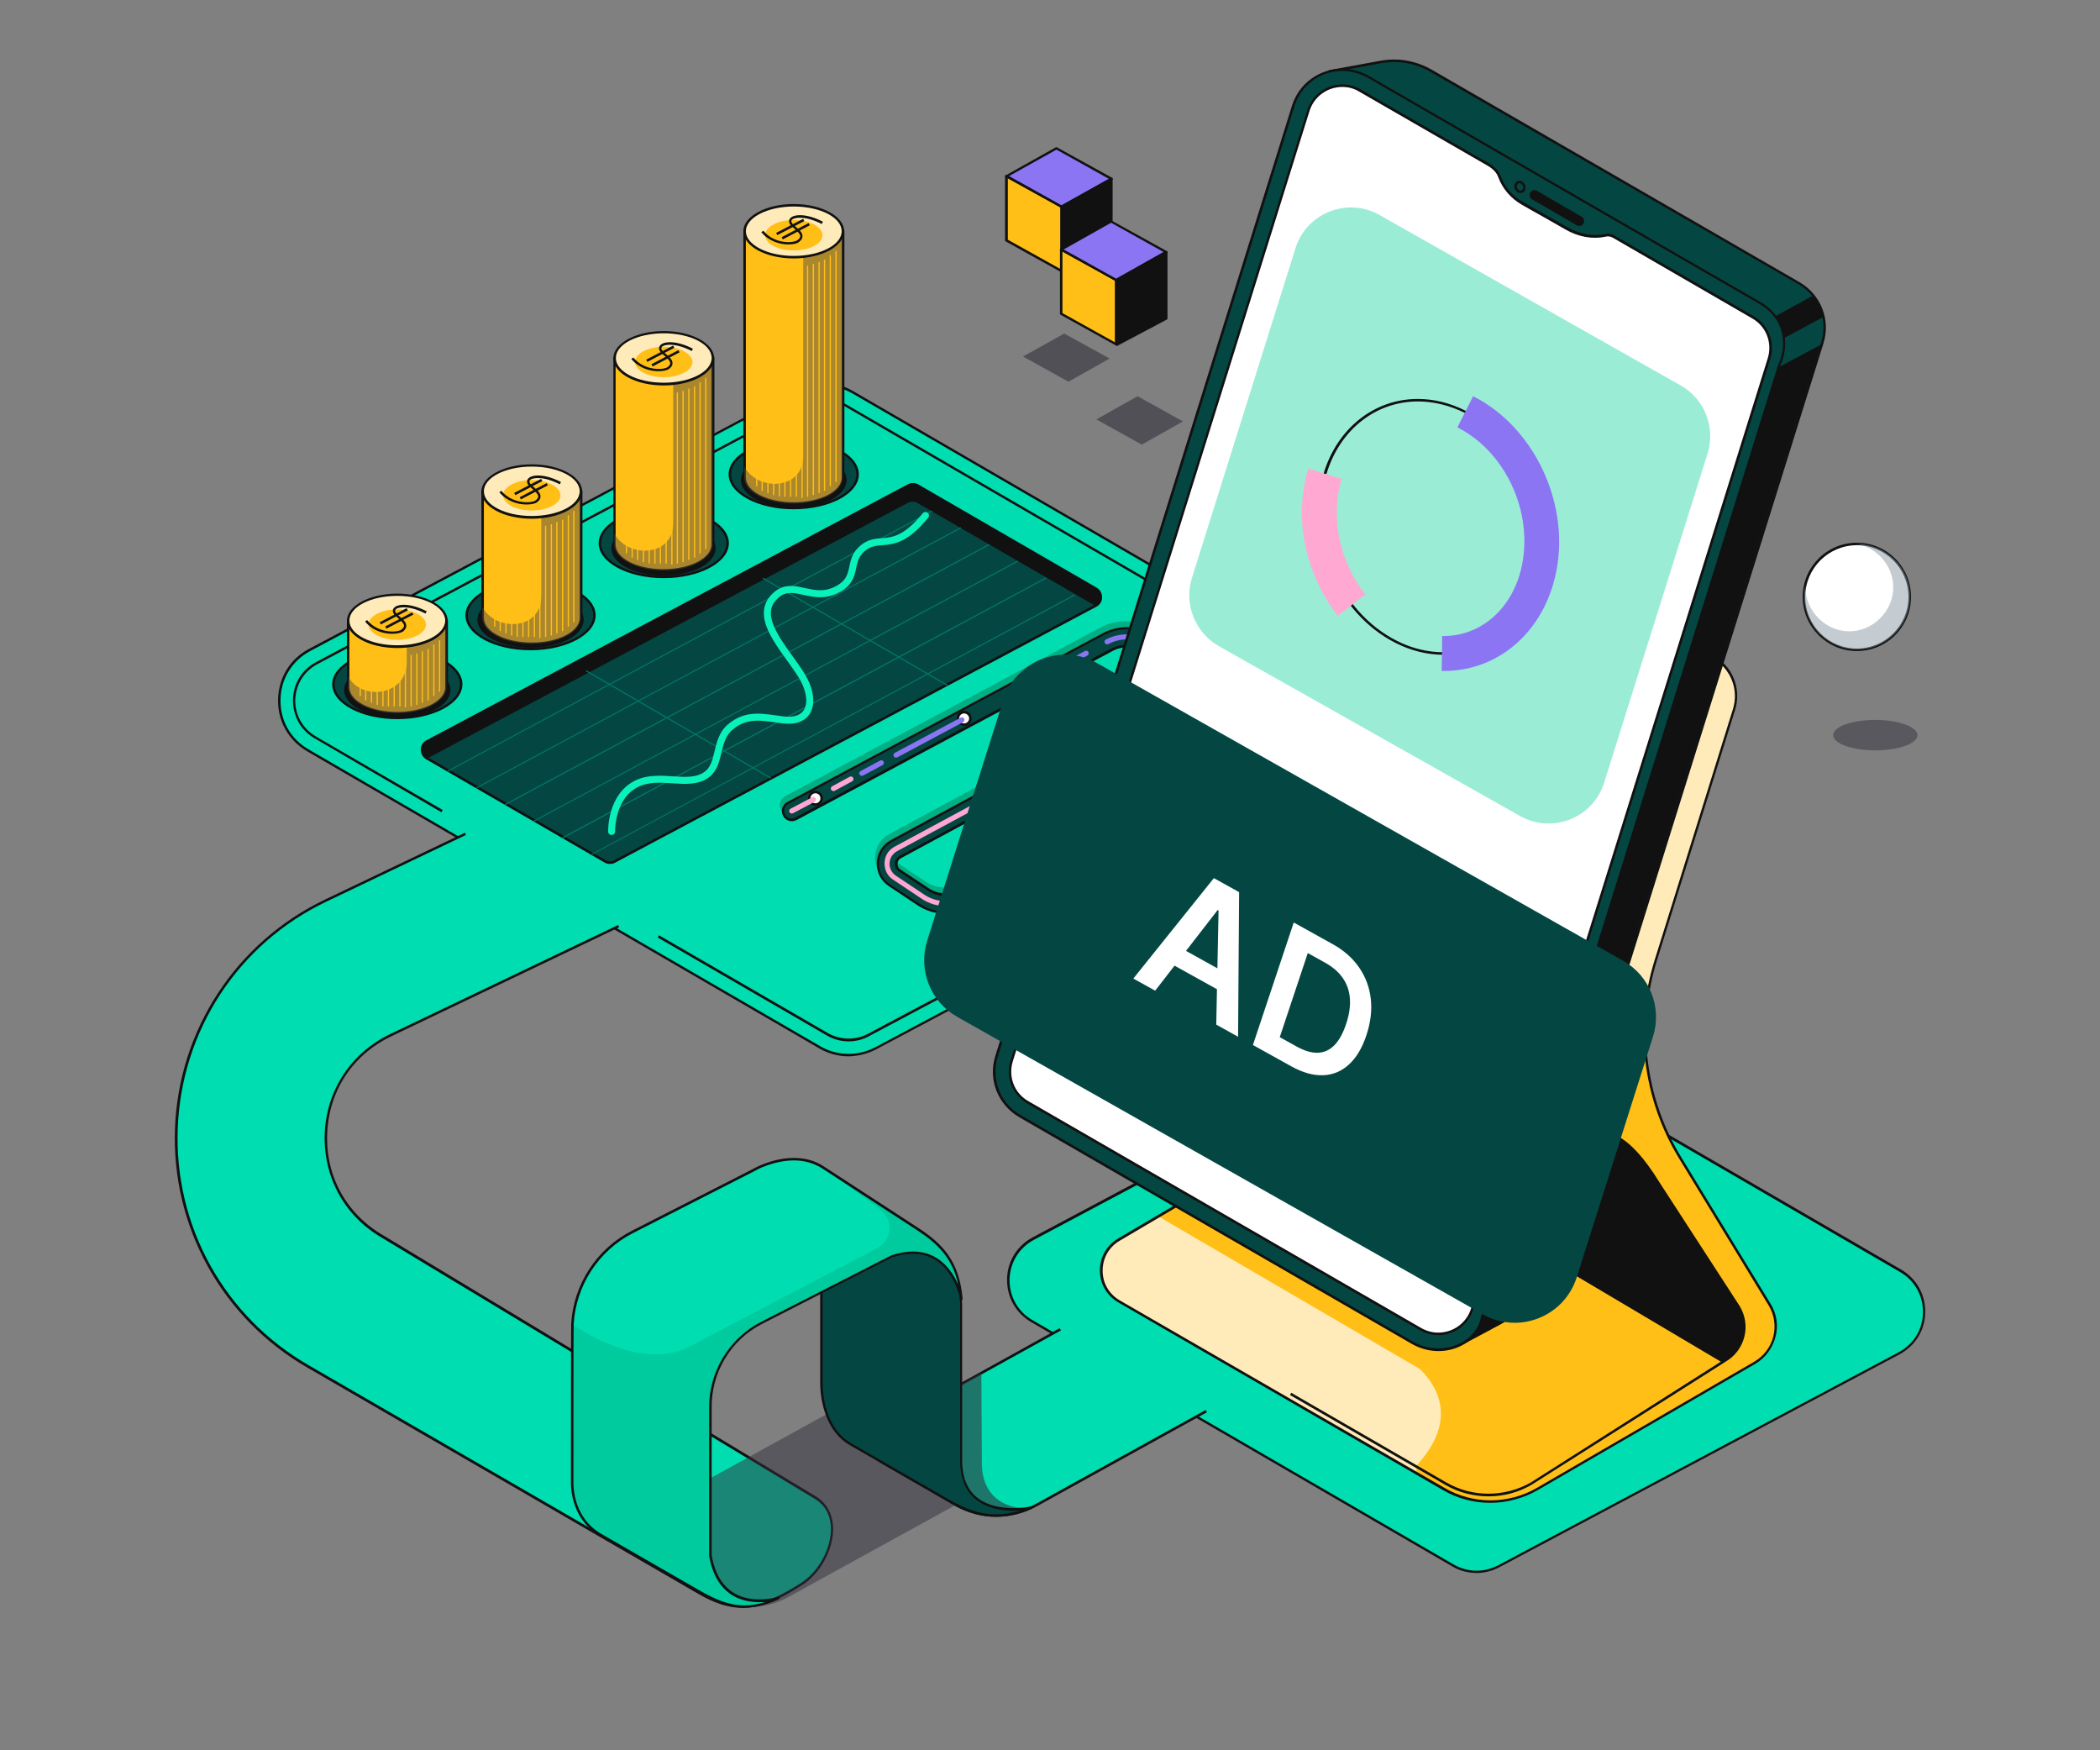 <svg width="600" height="500" viewBox="0 0 600 500" fill="none" xmlns="http://www.w3.org/2000/svg">
<rect x="0" y="0" width="600" height="500" fill="#808080" stroke="none"/>
<g clip-path="url(#clip0_8110_5040)">
<path d="M294.79 377.409L415.118 447.21C419.181 449.562 424.1 449.634 428.234 447.423L542.574 386.607C551.912 381.616 552.197 368.354 543.002 363.007L422.674 293.206C418.611 290.854 413.692 290.782 409.558 292.993L295.218 353.81C285.879 358.8 285.665 372.062 294.79 377.409Z" fill="#00DDB0"/>
<path d="M421.889 449.348C419.465 449.348 417.042 448.707 414.974 447.495L294.647 377.694C290.227 375.127 287.661 370.564 287.732 365.431C287.803 360.297 290.583 355.877 295.074 353.453L409.414 292.636C411.41 291.566 413.691 290.996 415.901 290.996C418.325 290.996 420.748 291.638 422.816 292.85L543.144 362.65C547.563 365.217 550.129 369.78 550.058 374.914C549.987 380.047 547.207 384.467 542.716 386.892L428.376 447.708C426.38 448.778 424.099 449.348 421.889 449.348ZM415.901 291.78C413.763 291.78 411.624 292.351 409.771 293.349L295.431 354.166C291.154 356.447 288.587 360.654 288.445 365.502C288.373 370.35 290.797 374.7 295.003 377.124L415.331 446.924C417.327 448.065 419.608 448.707 421.889 448.707C424.027 448.707 426.166 448.136 428.091 447.138L542.431 386.321C546.708 384.04 549.345 379.833 549.417 374.985C549.488 370.137 547.064 365.787 542.858 363.363L422.53 293.563C420.535 292.351 418.253 291.78 415.901 291.78Z" fill="#111111"/>
<path d="M296.074 430.026L360.301 394.448L319.312 370.777L251.378 408.423C247.885 410.348 247.814 415.41 251.307 417.335L272.906 429.812C280.035 433.947 288.874 434.018 296.074 430.026Z" fill="#00DDB0"/>
<path d="M284.667 433.307C280.533 433.307 276.398 432.238 272.692 430.099L251.093 417.622C249.382 416.624 248.312 414.841 248.312 412.774C248.312 410.777 249.382 408.995 251.164 407.997L302.774 379.406L303.13 380.048L251.52 408.638C250.023 409.494 249.097 411.062 249.025 412.774C248.954 414.485 249.881 416.125 251.449 416.98L273.048 429.457C280.034 433.521 288.802 433.593 295.859 429.671L344.475 402.792L344.831 403.434L296.216 430.313C292.651 432.309 288.659 433.307 284.667 433.307Z" fill="#111111"/>
<g opacity="0.6">
<path d="M279.964 431.025L252.091 414.983C250.096 413.842 248.527 412.274 247.387 410.563L280.391 392.168L280.534 417.978C280.534 428.886 289.231 431.453 294.577 430.74C294.577 430.74 287.235 434.091 279.964 431.025Z" fill="#32303C"/>
</g>
<path d="M87.927 214.352L234.202 299.196C239.121 302.048 245.109 302.119 250.099 299.481L389.174 225.545C400.508 219.485 400.865 203.3 389.673 196.884L243.398 112.039C238.479 109.188 232.491 109.116 227.501 111.754L88.497 185.619C77.092 191.679 76.806 207.864 87.927 214.352Z" fill="#00DDB0"/>
<path d="M242.469 301.764C239.547 301.764 236.624 300.979 234.058 299.482L87.782 214.638C82.436 211.501 79.3 206.011 79.442 199.808C79.585 193.605 82.864 188.186 88.353 185.334L227.428 111.399C229.852 110.115 232.561 109.402 235.27 109.402C238.192 109.402 241.115 110.187 243.681 111.684L389.957 196.528C395.303 199.665 398.439 205.155 398.297 211.358C398.154 217.561 394.875 222.98 389.386 225.831L250.311 299.767C247.887 301.051 245.178 301.692 242.469 301.764ZM235.27 110.115C232.632 110.115 230.066 110.757 227.713 111.969L88.638 185.976C83.434 188.757 80.226 193.961 80.155 199.879C80.012 205.797 83.006 211.073 88.139 214.067L234.414 298.912C236.838 300.338 239.618 301.051 242.469 301.051C245.107 301.051 247.673 300.409 250.025 299.197L389.101 225.19C394.305 222.409 397.513 217.204 397.584 211.287C397.655 205.369 394.733 200.093 389.6 197.099L243.325 112.254C240.83 110.9 238.05 110.187 235.27 110.115Z" fill="#111111"/>
<path d="M242.467 297.485C240.257 297.485 238.118 296.915 236.194 295.774L187.934 267.825L188.291 267.184L236.55 295.132C240.043 297.129 244.463 297.2 247.955 295.346L387.031 221.411C390.88 219.343 393.162 215.564 393.304 211.215C393.375 206.866 391.166 203.016 387.459 200.805L241.183 115.961C237.762 113.965 233.271 113.894 229.778 115.747L90.631 189.754C86.782 191.822 84.501 195.601 84.358 199.95C84.287 204.299 86.497 208.149 90.203 210.359L126.487 231.392L126.131 232.034L89.918 210.93C85.926 208.648 83.645 204.513 83.716 199.879C83.788 195.316 86.283 191.252 90.346 189.113L229.422 115.177C231.204 114.25 233.271 113.68 235.267 113.68C237.477 113.68 239.615 114.25 241.54 115.391L387.815 200.235C391.807 202.517 394.088 206.652 394.017 211.286C393.946 215.921 391.451 219.913 387.388 222.052L248.312 295.988C246.53 296.986 244.534 297.485 242.467 297.485Z" fill="#111111"/>
<path d="M228.922 452.558C217.945 459.473 210.959 461.47 199.696 454.982L88.136 390.457C63.828 376.483 49.357 350.388 50.426 322.297C51.496 294.277 67.891 269.322 93.197 257.202L137.892 235.812L180.805 262.906L111.66 295.774C100.539 301.121 93.625 311.602 93.197 323.865C92.698 336.128 98.829 347.18 109.521 353.311L233.128 427.889C241.54 433.093 237.334 447.282 228.922 452.558Z" fill="#00DDB0"/>
<path d="M212.244 459.33C208.394 459.33 204.331 458.118 199.555 455.337L87.924 390.741C63.473 376.696 48.931 350.458 50.001 322.295C51.07 294.133 67.536 269.036 92.985 256.915L132.833 237.879L133.118 238.521L93.27 257.557C68.107 269.535 51.854 294.347 50.785 322.295C49.715 350.244 64.115 376.196 88.351 390.1L199.983 454.695C211.103 461.112 218.16 458.973 228.781 452.271C233.771 449.134 237.407 442.575 237.407 436.8C237.407 434.161 236.623 430.525 232.916 428.244L109.238 353.666C98.474 347.463 92.343 336.341 92.771 323.864C93.27 311.458 100.256 300.835 111.448 295.416L176.601 264.259L176.887 264.901L111.733 296.058C100.755 301.334 93.912 311.672 93.484 323.864C92.985 336.056 99.044 346.893 109.594 352.953L233.201 427.531C236.266 429.456 237.977 432.664 238.048 436.728C238.048 442.789 234.342 449.562 229.138 452.841C222.794 456.905 217.661 459.33 212.244 459.33Z" fill="#111111"/>
<path d="M269.697 259.269C266.846 259.269 263.994 258.413 261.499 256.773L253.373 251.355C251.163 249.858 249.88 247.362 250.023 244.653C250.165 241.943 251.662 239.591 254.015 238.307L336.205 193.889C337.061 193.39 337.203 192.605 337.203 192.249C337.203 191.892 337.132 191.108 336.277 190.538L326.154 184.406C323.445 182.766 320.024 182.695 317.244 184.192L226.998 232.461C225.643 233.174 223.861 232.675 223.148 231.32C222.436 229.894 222.935 228.183 224.289 227.47L314.535 179.201C319.097 176.777 324.657 176.92 329.148 179.629L339.271 185.761C341.623 187.187 342.977 189.682 342.977 192.463C342.906 195.243 341.409 197.668 338.985 198.951L256.723 243.298C255.868 243.797 255.725 244.581 255.725 244.867C255.725 245.223 255.725 246.007 256.581 246.578L264.707 251.996C267.487 253.85 271.051 254.064 274.045 252.424L362.723 204.512C364.077 203.799 365.86 204.298 366.572 205.653C367.285 207.008 366.786 208.79 365.432 209.503L276.754 257.486C274.544 258.698 272.121 259.269 269.697 259.269Z" fill="#00AF83"/>
<path d="M270.267 260.691C267.487 260.691 264.636 259.907 262.212 258.267L254.086 252.849C251.947 251.423 250.735 248.999 250.807 246.432C250.949 243.865 252.375 241.512 254.656 240.3L336.847 195.882C337.845 195.311 337.987 194.384 337.987 193.957C337.987 193.6 337.916 192.602 336.918 192.032L326.796 185.9C324.016 184.189 320.451 184.118 317.6 185.686L227.354 233.955C226.071 234.596 224.574 234.169 223.861 232.885C223.22 231.602 223.647 230.105 224.93 229.392L315.176 181.123C319.667 178.699 325.156 178.842 329.433 181.48L339.556 187.611C341.837 188.966 343.191 191.39 343.12 194.099C343.049 196.737 341.623 199.09 339.27 200.373L257.08 244.792C256.082 245.362 255.939 246.289 255.939 246.646C255.939 247.002 256.01 248 256.937 248.571L265.063 253.989C267.915 255.914 271.622 256.128 274.687 254.417L363.365 206.434C364.648 205.721 366.145 206.22 366.857 207.503C367.57 208.787 367.071 210.284 365.788 210.997L277.111 258.98C274.972 260.121 272.62 260.691 270.267 260.691Z" fill="#044742"/>
<path d="M270.266 261.05C267.343 261.05 264.492 260.194 262.068 258.555L253.942 253.136C251.66 251.639 250.377 249.072 250.52 246.363C250.662 243.653 252.159 241.229 254.583 239.946L336.774 195.527C337.629 195.1 337.772 194.244 337.772 193.959C337.772 193.674 337.701 192.818 336.845 192.319L326.723 186.187C324.085 184.619 320.592 184.476 317.884 185.973L227.638 234.242C227.21 234.456 226.711 234.599 226.283 234.599C225.214 234.599 224.216 234.028 223.717 233.03C223.361 232.317 223.289 231.533 223.503 230.82C223.717 230.107 224.216 229.465 224.929 229.109L315.175 180.84C317.313 179.699 319.737 179.129 322.161 179.129C324.869 179.129 327.507 179.842 329.859 181.268L339.982 187.399C342.405 188.825 343.76 191.392 343.688 194.173C343.617 196.953 342.12 199.449 339.625 200.732L257.434 245.151C256.579 245.578 256.508 246.363 256.436 246.719C256.436 247.004 256.436 247.789 257.221 248.359L265.276 253.706C266.773 254.704 268.483 255.204 270.266 255.204C271.763 255.204 273.188 254.847 274.543 254.134L363.22 206.151C363.648 205.937 364.147 205.794 364.646 205.794C365.715 205.794 366.713 206.365 367.212 207.292C367.569 208.004 367.64 208.789 367.426 209.502C367.212 210.215 366.713 210.856 366 211.213L277.323 259.196C275.113 260.48 272.689 261.121 270.266 261.05ZM322.018 184.191C323.8 184.191 325.511 184.69 327.008 185.546L337.13 191.677C338.271 192.39 338.413 193.531 338.342 193.959C338.342 194.387 338.2 195.527 336.988 196.169L254.797 240.588C252.658 241.728 251.233 243.939 251.161 246.434C251.019 248.929 252.231 251.211 254.227 252.566L262.424 257.984C264.777 259.553 267.486 260.408 270.266 260.408C272.618 260.408 274.899 259.838 276.966 258.697L365.644 210.714C366.143 210.429 366.571 210.001 366.713 209.43C366.856 208.86 366.785 208.29 366.571 207.719C366.214 207.006 365.43 206.579 364.646 206.579C364.29 206.579 363.933 206.65 363.577 206.864L274.899 254.847C273.473 255.631 271.905 255.988 270.266 255.988C268.341 255.988 266.488 255.417 264.919 254.348L256.793 248.929C255.724 248.216 255.652 247.076 255.652 246.648C255.652 246.22 255.866 245.151 257.007 244.509L339.198 200.09C341.407 198.878 342.833 196.668 342.833 194.101C342.904 191.535 341.621 189.253 339.483 187.97L329.36 181.838C327.15 180.484 324.656 179.771 322.089 179.771C319.808 179.771 317.456 180.341 315.46 181.41L225.214 229.679C224.715 229.964 224.287 230.392 224.145 230.962C224.002 231.533 224.002 232.103 224.287 232.673C224.644 233.386 225.428 233.814 226.212 233.814C226.568 233.814 226.925 233.743 227.281 233.529L317.456 185.261C318.882 184.548 320.45 184.12 322.018 184.191Z" fill="#111111"/>
<path d="M277.181 205.224C277.181 206.222 276.397 207.006 275.399 207.006C274.401 207.006 273.617 206.222 273.617 205.224C273.617 204.226 274.401 203.441 275.399 203.441C276.397 203.441 277.181 204.226 277.181 205.224Z" fill="white"/>
<path d="M275.471 207.364C274.33 207.364 273.332 206.437 273.332 205.225C273.332 204.013 274.259 203.086 275.471 203.086C276.682 203.086 277.609 204.013 277.609 205.225C277.609 206.437 276.611 207.364 275.471 207.364ZM275.471 203.799C274.686 203.799 274.045 204.441 274.045 205.225C274.045 206.009 274.686 206.651 275.471 206.651C276.255 206.651 276.896 206.009 276.896 205.225C276.896 204.441 276.183 203.799 275.471 203.799Z" fill="#111111"/>
<path d="M234.697 228.04C234.697 229.038 233.913 229.823 232.915 229.823C231.917 229.823 231.133 229.038 231.133 228.04C231.133 227.042 231.917 226.258 232.915 226.258C233.913 226.258 234.697 227.113 234.697 228.04Z" fill="white"/>
<path d="M232.986 230.18C231.846 230.18 230.848 229.253 230.848 228.041C230.848 226.829 231.774 225.902 232.986 225.902C234.127 225.902 235.125 226.829 235.125 228.041C235.125 229.253 234.127 230.18 232.986 230.18ZM232.986 226.615C232.202 226.615 231.56 227.257 231.56 228.041C231.56 228.826 232.202 229.467 232.986 229.467C233.77 229.467 234.412 228.826 234.412 228.041C234.412 227.257 233.77 226.615 232.986 226.615Z" fill="#111111"/>
<path d="M300.279 219.415C300.279 220.413 299.495 221.198 298.497 221.198C297.499 221.198 296.715 220.413 296.715 219.415C296.715 218.417 297.499 217.633 298.497 217.633C299.495 217.633 300.279 218.417 300.279 219.415Z" fill="white"/>
<path d="M298.498 221.481C297.357 221.481 296.359 220.554 296.359 219.342C296.359 218.13 297.286 217.203 298.498 217.203C299.71 217.203 300.636 218.13 300.636 219.342C300.636 220.554 299.638 221.481 298.498 221.481ZM298.498 217.987C297.714 217.987 297.072 218.629 297.072 219.413C297.072 220.198 297.714 220.839 298.498 220.839C299.282 220.839 299.924 220.198 299.924 219.413C299.924 218.629 299.282 217.987 298.498 217.987Z" fill="#111111"/>
<path d="M270.271 258.845C267.847 258.845 265.352 258.132 263.285 256.706L255.158 251.287C253.519 250.218 252.663 248.435 252.735 246.439C252.806 244.443 253.875 242.803 255.586 241.876L282.817 227.189C283.173 226.975 283.601 227.117 283.815 227.474C284.028 227.83 283.886 228.258 283.529 228.472L256.299 243.159C255.016 243.872 254.232 245.084 254.16 246.582C254.089 248.008 254.802 249.362 255.942 250.147L264.069 255.565C267.49 257.847 271.91 258.061 275.617 256.136L364.295 208.081C364.651 207.867 365.079 208.01 365.292 208.366C365.506 208.723 365.364 209.15 365.007 209.364L276.33 257.348C274.405 258.346 272.338 258.845 270.271 258.845Z" fill="#FFA7D3"/>
<path d="M286.734 226.546C286.449 226.546 286.235 226.404 286.093 226.19C285.879 225.833 286.021 225.406 286.378 225.192L292.366 221.983C292.722 221.769 293.15 221.912 293.364 222.268C293.578 222.625 293.435 223.053 293.079 223.267L287.091 226.475C287.019 226.475 286.877 226.546 286.734 226.546Z" fill="#FFA7D3"/>
<path d="M295.289 221.911C295.004 221.911 294.79 221.769 294.647 221.555C294.434 221.198 294.576 220.771 294.932 220.557L297.499 219.202C297.855 218.988 298.283 219.131 298.497 219.487C298.711 219.844 298.568 220.272 298.212 220.485L295.645 221.84C295.503 221.911 295.431 221.911 295.289 221.911Z" fill="#FFA7D3"/>
<path d="M304.555 216.921C304.269 216.921 304.056 216.778 303.913 216.565C303.699 216.208 303.842 215.78 304.198 215.566L337.702 197.457C338.985 196.744 339.769 195.46 339.84 193.963C339.912 192.466 339.127 191.183 337.844 190.398L327.722 184.267C324.372 182.199 320.166 182.128 316.673 183.982C316.316 184.195 315.889 184.053 315.675 183.696C315.461 183.34 315.604 182.912 315.96 182.698C319.881 180.631 324.657 180.702 328.435 183.055L338.557 189.186C340.268 190.184 341.266 192.038 341.195 194.034C341.123 196.031 340.054 197.813 338.343 198.74L304.84 216.85C304.768 216.921 304.697 216.921 304.555 216.921Z" fill="#8B75F3"/>
<path d="M302.348 191.608C302.062 191.608 301.849 191.465 301.706 191.252C301.492 190.895 301.635 190.467 301.991 190.253L309.975 185.975C310.331 185.762 310.759 185.904 310.973 186.261C311.187 186.617 311.044 187.045 310.688 187.259L302.704 191.537C302.561 191.608 302.419 191.608 302.348 191.608Z" fill="#8B75F3"/>
<path d="M292.723 196.744C292.437 196.744 292.224 196.601 292.081 196.387C291.867 196.031 292.01 195.603 292.366 195.389L296.572 193.179C296.928 192.965 297.356 193.107 297.57 193.464C297.784 193.82 297.641 194.248 297.285 194.462L293.079 196.672C293.008 196.744 292.865 196.744 292.723 196.744Z" fill="#8B75F3"/>
<path d="M256.012 216.422C255.726 216.422 255.513 216.28 255.37 216.066C255.156 215.709 255.299 215.281 255.655 215.068L274.474 205.015C274.831 204.801 275.258 204.943 275.472 205.3C275.686 205.656 275.543 206.084 275.187 206.298L256.368 216.351C256.225 216.351 256.154 216.422 256.012 216.422Z" fill="#8B75F3"/>
<path d="M246.246 221.625C245.961 221.625 245.747 221.483 245.604 221.269C245.391 220.912 245.533 220.485 245.89 220.271L251.45 217.276C251.806 217.062 252.234 217.205 252.448 217.561C252.662 217.918 252.519 218.346 252.163 218.56L246.602 221.554C246.46 221.625 246.317 221.625 246.246 221.625Z" fill="#8B75F3"/>
<path d="M238.121 225.973C237.836 225.973 237.622 225.83 237.479 225.617C237.266 225.26 237.408 224.832 237.765 224.618L242.754 221.909C243.111 221.695 243.539 221.838 243.752 222.194C243.966 222.551 243.824 222.979 243.467 223.192L238.477 225.902C238.335 225.973 238.264 225.973 238.121 225.973Z" fill="#FFA7D3"/>
<path d="M226.215 232.391C225.93 232.391 225.716 232.249 225.573 232.035C225.359 231.678 225.502 231.25 225.858 231.036L232.06 227.757C232.416 227.543 232.844 227.685 233.058 228.042C233.272 228.398 233.129 228.826 232.773 229.04L226.571 232.32C226.429 232.32 226.286 232.391 226.215 232.391Z" fill="#FFA7D3"/>
<path d="M121.927 216.636L172.824 246.082C173.68 246.581 174.678 246.581 175.533 246.154L313.041 173.073C314.965 172.075 315.037 169.295 313.112 168.154L262.215 138.708C261.359 138.209 260.362 138.209 259.506 138.637L122.07 211.717C120.074 212.786 120.074 215.567 121.927 216.636Z" fill="#044742"/>
<path d="M174.248 246.794C173.678 246.794 173.108 246.651 172.68 246.366L121.783 216.92C120.785 216.35 120.215 215.28 120.215 214.14C120.215 212.999 120.856 211.929 121.926 211.43L259.362 138.35C260.288 137.851 261.5 137.851 262.427 138.422L313.324 167.867C314.322 168.438 314.892 169.507 314.892 170.648C314.892 171.789 314.251 172.858 313.181 173.357L175.745 246.438C175.318 246.723 174.819 246.794 174.248 246.794ZM260.859 138.635C260.431 138.635 260.075 138.707 259.718 138.921L122.211 212.001C121.427 212.429 120.928 213.213 120.928 214.14C120.928 215.067 121.355 215.851 122.14 216.279L173.037 245.725C173.749 246.152 174.676 246.152 175.389 245.796L312.825 172.716C313.609 172.288 314.108 171.504 314.108 170.577C314.108 169.65 313.68 168.866 312.896 168.438L261.999 138.992C261.714 138.778 261.286 138.635 260.859 138.635Z" fill="#111111"/>
<path d="M121.927 216.636L121.999 216.708L259.435 143.628C260.29 143.2 261.288 143.2 262.144 143.699L312.969 173.073C314.894 172.004 314.965 169.295 313.041 168.154L262.144 138.708C261.288 138.209 260.29 138.209 259.435 138.637L122.07 211.717C120.074 212.786 120.074 215.496 121.927 216.636Z" fill="#111111"/>
<path d="M128.055 220.415C127.984 220.415 127.912 220.415 127.912 220.343C127.841 220.272 127.912 220.129 127.984 220.129L266.133 145.908C266.204 145.837 266.346 145.908 266.346 145.98C266.418 146.051 266.346 146.194 266.275 146.194L128.055 220.415C128.126 220.415 128.126 220.415 128.055 220.415Z" fill="#007766"/>
<path d="M136.254 225.192C136.183 225.192 136.112 225.192 136.112 225.121C136.04 225.049 136.112 224.907 136.183 224.907L274.332 150.686C274.403 150.614 274.546 150.686 274.546 150.757C274.617 150.828 274.546 150.971 274.474 150.971L136.254 225.192Z" fill="#007766"/>
<path d="M144.379 229.969C144.308 229.969 144.237 229.969 144.237 229.898C144.165 229.827 144.237 229.684 144.308 229.684L282.457 155.463C282.528 155.392 282.671 155.463 282.671 155.534C282.742 155.606 282.671 155.748 282.599 155.748L144.45 229.969H144.379Z" fill="#007766"/>
<path d="M152.508 234.743C152.437 234.743 152.365 234.743 152.365 234.671C152.294 234.6 152.365 234.457 152.437 234.457L290.586 160.237C290.657 160.165 290.8 160.237 290.8 160.308C290.871 160.379 290.8 160.522 290.728 160.522L152.508 234.743C152.579 234.743 152.579 234.743 152.508 234.743Z" fill="#007766"/>
<path d="M160.633 239.52C160.562 239.52 160.49 239.52 160.49 239.449C160.419 239.377 160.49 239.235 160.562 239.235L298.711 165.014C298.782 164.943 298.925 165.014 298.925 165.085C298.996 165.156 298.925 165.299 298.853 165.299L160.776 239.52C160.776 239.52 160.704 239.52 160.633 239.52Z" fill="#007766"/>
<path d="M168.832 244.368C168.761 244.368 168.69 244.368 168.69 244.296C168.618 244.225 168.69 244.082 168.761 244.082L306.91 169.862C306.981 169.79 307.124 169.862 307.124 169.933C307.195 170.004 307.124 170.147 307.053 170.147L168.904 244.296L168.832 244.368Z" fill="#007766"/>
<path d="M220.084 222.338H220.012L167.476 191.823C167.405 191.751 167.333 191.68 167.405 191.609C167.476 191.537 167.547 191.466 167.618 191.537L220.155 222.053C220.226 222.124 220.297 222.195 220.226 222.267C220.226 222.338 220.155 222.338 220.084 222.338Z" fill="#007766"/>
<path d="M270.627 195.889H270.555L218.019 165.373C217.947 165.302 217.876 165.231 217.947 165.159C218.019 165.088 218.09 165.017 218.161 165.088L270.698 195.604C270.769 195.675 270.84 195.746 270.769 195.817C270.769 195.889 270.698 195.889 270.627 195.889Z" fill="#007766"/>
<g opacity="0.5">
<path d="M225.433 456.124L277.257 427.604L236.268 403.934L180.738 434.52C177.245 436.445 177.173 441.507 180.666 443.432L202.266 455.91C209.394 460.045 218.233 460.187 225.433 456.124Z" fill="#32303C"/>
</g>
<path d="M274.615 417.268V373.206C274.615 365.006 270.338 357.449 263.281 353.242L234.767 336.273V395.023C234.767 395.023 234.268 407.571 243.036 412.633L270.908 428.675C278.322 432.953 284.808 434.807 294.646 430.814C294.574 430.743 274.615 434.949 274.615 417.268Z" fill="#044742"/>
<path d="M284.452 433.306C279.034 433.306 274.401 431.095 270.694 428.885L242.822 412.843C233.912 407.71 234.339 395.019 234.339 394.876V336.198C234.339 336.055 234.41 335.913 234.482 335.913C234.624 335.842 234.767 335.842 234.838 335.913L263.352 352.882C270.48 357.088 274.9 364.86 274.9 373.13V417.192C274.9 428.457 282.884 430.81 289.585 430.81C292.293 430.81 294.361 430.382 294.432 430.382C294.646 430.382 294.788 430.454 294.86 430.596C294.931 430.739 294.86 430.953 294.646 431.024C291.01 432.593 287.66 433.306 284.452 433.306ZM235.052 336.84V394.947C235.052 395.09 234.624 407.353 243.178 412.273L271.051 428.315C276.254 431.309 280.318 432.593 284.523 432.593C286.733 432.593 289.014 432.236 291.509 431.523C290.939 431.523 290.369 431.594 289.727 431.594C283.953 431.594 274.33 429.741 274.33 417.264V373.202C274.33 365.216 270.053 357.659 263.138 353.523L235.052 336.84Z" fill="#111111"/>
<path d="M261.997 350.96L235.052 333.421C226.498 327.86 215.591 334.063 215.591 334.063L180.662 351.887C170.611 357.021 164.195 367.074 163.554 378.196C163.483 378.766 163.483 423.114 163.483 423.114C163.483 423.114 162.77 433.309 171.609 438.443L199.481 454.485C206.895 458.762 213.025 460.83 222.363 456.552C222.363 456.552 205.968 461.9 202.974 444.432V402.437C202.76 392.17 208.392 382.616 217.587 377.911L254.869 358.874C271.549 353.456 274.686 371.138 274.686 371.138C273.759 360.514 269.126 355.595 261.997 350.96Z" fill="#00DDB0"/>
<g opacity="0.4">
<path d="M261.998 350.957L235.053 333.418L251.448 345.467C255.369 348.319 254.941 354.308 250.593 356.59L197.13 384.61C182.73 392.31 163.483 378.264 163.483 378.264C163.412 378.835 163.412 423.182 163.412 423.182C163.412 423.182 162.699 433.377 171.539 438.511L199.411 454.553C206.824 458.831 212.955 460.898 222.293 456.62C222.293 456.62 205.898 461.968 202.904 444.5V402.505C202.69 392.239 208.321 382.685 217.517 377.979L254.799 358.943C271.479 353.524 274.616 371.206 274.616 371.206C273.76 360.511 269.127 355.592 261.998 350.957Z" fill="#00AF83"/>
</g>
<path d="M212.741 459.26C208.036 459.26 203.973 457.477 199.268 454.768L171.396 438.726C162.486 433.593 163.127 423.183 163.127 423.112C163.127 418.62 163.127 378.765 163.199 378.194C163.84 366.929 170.47 356.734 180.521 351.6L215.45 333.776C215.664 333.633 220.796 330.781 226.856 330.781C229.992 330.781 232.843 331.566 235.267 333.134L262.213 350.673C269.484 355.379 274.117 360.441 275.044 371.064C275.044 371.278 274.901 371.421 274.759 371.421C274.545 371.421 274.402 371.35 274.331 371.136C274.331 370.993 271.907 358.16 260.787 358.16C259.005 358.16 257.009 358.516 254.942 359.158L217.731 378.194C208.749 382.757 203.118 392.24 203.332 402.364V444.359C205.185 454.768 211.743 456.907 216.947 456.907C219.941 456.907 222.222 456.194 222.293 456.194C222.436 456.123 222.65 456.194 222.721 456.408C222.792 456.55 222.721 456.764 222.507 456.836C219.014 458.475 215.806 459.26 212.741 459.26ZM226.856 331.494C221.01 331.494 215.806 334.346 215.806 334.417L180.877 352.242C171.04 357.233 164.553 367.214 163.911 378.266C163.84 378.907 163.84 407.854 163.84 423.183C163.84 423.326 163.27 433.236 171.753 438.156L199.625 454.198C204.187 456.836 208.179 458.618 212.741 458.618C214.666 458.618 216.662 458.262 218.729 457.62C218.159 457.691 217.589 457.691 216.947 457.691C211.458 457.691 204.544 455.41 202.619 444.501V402.435C202.405 392.097 208.25 382.329 217.446 377.624L254.728 358.587C256.937 357.874 259.005 357.518 260.858 357.518C268.272 357.518 271.978 362.937 273.761 366.929C272.121 359.372 267.915 355.236 261.856 351.315L234.911 333.776C232.558 332.278 229.849 331.494 226.856 331.494Z" fill="#111111"/>
<path d="M495.384 202.73L473.072 274.242C467.155 293.207 469.65 313.812 480.058 330.781L505.577 372.632C509.07 378.408 507.146 385.894 501.372 389.316L439.212 425.393C431.014 430.17 420.892 430.17 412.765 425.393L319.811 371.706C313.039 367.784 313.039 358.088 319.739 354.095L381.543 317.662C386.461 314.81 388.03 308.465 385.107 303.616L358.661 260.053C348.467 243.156 345.972 222.693 351.889 203.799L372.347 138.206C374.842 130.292 383.966 126.727 391.095 130.862L489.467 187.686C494.742 190.752 497.166 196.955 495.384 202.73Z" fill="#FFEBB9"/>
<path d="M505.505 372.632L479.985 330.78C470.005 314.382 467.297 294.632 472.429 276.237L458.315 324.078C458.315 324.078 362.58 265.614 362.794 265.97L384.892 303.687C387.815 308.535 386.246 314.881 381.328 317.732L330.93 347.464L405.707 391.098C414.617 400.01 412.978 409.707 404.709 418.69L404.638 420.9L412.55 425.463C420.748 430.169 430.87 430.169 439.068 425.463L501.228 389.387C507.144 385.893 508.998 378.407 505.505 372.632Z" fill="#FFBF17"/>
<path d="M492.105 389.248L386.391 326.577L425.098 303.762C443.276 314.884 458.388 324.082 458.388 324.082C458.388 324.082 463.877 321.586 473.856 337.985L496.596 372.778C500.089 378.482 497.951 385.825 492.105 389.248Z" fill="#111111"/>
<path d="M425.313 427.461C421.036 427.461 416.687 426.391 412.838 424.11L368.57 398.514L368.927 397.872L413.194 423.468C420.679 427.817 429.946 427.746 437.431 423.468L492.605 388.389C495.171 386.892 496.953 384.539 497.666 381.687C498.379 378.835 497.951 375.912 496.383 373.417L473.501 338.125C464.234 322.867 458.246 324.221 458.246 324.293C458.175 324.293 458.032 324.293 457.961 324.293L369.711 270.392L370.067 269.75L458.246 323.58C459.315 323.437 465.232 323.223 474.142 337.768L497.025 373.06C498.664 375.77 499.163 378.907 498.379 381.901C497.595 384.967 495.67 387.463 492.961 389.031L437.787 424.038C433.938 426.32 429.661 427.461 425.313 427.461Z" fill="#111111"/>
<path d="M425.81 429.314C421.105 429.314 416.472 428.102 412.408 425.749L319.525 372.062C316.246 370.137 314.25 366.786 314.25 362.936C314.25 359.157 316.175 355.735 319.454 353.81L381.257 317.376C383.538 316.022 385.178 313.883 385.819 311.316C386.461 308.749 386.105 306.111 384.679 303.83L358.375 260.196C348.11 243.227 345.615 222.622 351.532 203.657L371.99 138.063C373.701 132.501 378.834 128.723 384.679 128.723C386.96 128.723 389.241 129.364 391.308 130.505L489.681 187.329C495.098 190.466 497.593 196.812 495.74 202.801L473.428 274.313C467.511 293.206 470.077 313.669 480.342 330.566L505.862 372.418C507.644 375.27 508.143 378.692 507.288 381.901C506.432 385.109 504.437 387.89 501.514 389.601L439.354 425.678C435.219 428.03 430.515 429.314 425.81 429.314ZM384.679 129.507C379.119 129.507 374.343 133.072 372.703 138.348L352.245 203.942C346.399 222.693 348.823 243.084 359.017 259.839L385.32 303.473C386.817 305.897 387.174 308.749 386.532 311.53C385.819 314.311 384.109 316.592 381.685 318.018L319.881 354.451C316.816 356.234 315.034 359.442 315.034 363.007C315.034 366.572 316.888 369.709 319.953 371.491L412.836 425.107C416.757 427.389 421.319 428.601 425.881 428.601C430.443 428.601 435.006 427.389 438.998 425.107L501.157 389.031C503.866 387.462 505.862 384.895 506.646 381.83C507.43 378.764 506.931 375.555 505.292 372.846L479.772 330.994C469.365 313.954 466.798 293.206 472.786 274.17L495.098 202.658C496.88 197.026 494.528 191.037 489.396 188.042L391.023 131.218C389.027 130.077 386.889 129.507 384.679 129.507Z" fill="#111111"/>
<path d="M131.763 195.457C131.763 200.805 123.637 205.082 113.514 205.082C103.392 205.082 95.266 200.805 95.266 195.457C95.266 190.11 103.392 185.832 113.514 185.832C123.637 185.832 131.763 190.181 131.763 195.457Z" fill="#044742"/>
<path d="M113.515 205.44C103.25 205.44 94.91 200.948 94.91 195.458C94.91 189.968 103.25 185.477 113.515 185.477C123.78 185.477 132.121 189.968 132.121 195.458C132.121 200.948 123.78 205.44 113.515 205.44ZM113.515 186.19C103.678 186.19 95.623 190.325 95.623 195.458C95.623 200.592 103.607 204.727 113.515 204.727C123.424 204.727 131.408 200.592 131.408 195.458C131.408 190.325 123.353 186.19 113.515 186.19Z" fill="#111111"/>
<path d="M169.759 175.778C169.759 181.125 161.633 185.403 151.51 185.403C141.388 185.403 133.262 181.125 133.262 175.778C133.262 170.43 141.388 166.152 151.51 166.152C161.633 166.152 169.759 170.43 169.759 175.778Z" fill="#044742"/>
<path d="M151.582 185.76C141.317 185.76 132.977 181.268 132.977 175.779C132.977 170.289 141.317 165.797 151.582 165.797C161.847 165.797 170.187 170.289 170.187 175.779C170.187 181.268 161.775 185.76 151.582 185.76ZM151.582 166.51C141.745 166.51 133.689 170.645 133.689 175.779C133.689 180.912 141.673 185.047 151.582 185.047C161.49 185.047 169.474 180.912 169.474 175.779C169.474 170.645 161.419 166.51 151.582 166.51Z" fill="#111111"/>
<path d="M207.822 155.176C207.822 160.523 199.695 164.801 189.573 164.801C179.451 164.801 171.324 160.452 171.324 155.176C171.324 149.9 179.451 145.551 189.573 145.551C199.695 145.551 207.822 149.9 207.822 155.176Z" fill="#044742"/>
<path d="M189.644 165.159C179.379 165.159 171.039 160.667 171.039 155.177C171.039 149.687 179.379 145.195 189.644 145.195C199.909 145.195 208.249 149.687 208.249 155.177C208.249 160.667 199.838 165.159 189.644 165.159ZM189.644 145.908C179.807 145.908 171.752 150.044 171.752 155.177C171.752 160.31 179.736 164.446 189.644 164.446C199.553 164.446 207.537 160.31 207.537 155.177C207.537 150.044 199.481 145.908 189.644 145.908Z" fill="#111111"/>
<path d="M245.033 135.496C245.033 140.844 236.906 145.121 226.784 145.121C216.662 145.121 208.535 140.772 208.535 135.496C208.535 130.22 216.662 125.871 226.784 125.871C236.835 125.871 245.033 130.149 245.033 135.496Z" fill="#044742"/>
<path d="M226.785 145.479C216.52 145.479 208.18 140.987 208.18 135.497C208.18 130.007 216.52 125.516 226.785 125.516C237.05 125.516 245.39 130.007 245.39 135.497C245.39 140.987 237.05 145.479 226.785 145.479ZM226.785 126.229C216.948 126.229 208.893 130.364 208.893 135.497C208.893 140.631 216.876 144.766 226.785 144.766C236.693 144.766 244.677 140.631 244.677 135.497C244.677 130.364 236.693 126.229 226.785 126.229Z" fill="#111111"/>
<path d="M128.699 197.099C128.699 201.519 121.927 205.084 113.516 205.084C105.104 205.084 98.332 201.519 98.332 197.099C98.332 192.678 105.104 189.113 113.516 189.113C121.927 189.113 128.699 192.607 128.699 197.099Z" fill="#111111"/>
<path d="M166.766 177.063C166.766 181.484 159.994 185.049 151.582 185.049C143.17 185.049 136.398 181.484 136.398 177.063C136.398 172.643 143.17 169.078 151.582 169.078C159.994 169.078 166.766 172.643 166.766 177.063Z" fill="#111111"/>
<path d="M204.473 156.601C204.473 160.95 197.843 164.443 189.574 164.443C181.305 164.443 174.676 160.95 174.676 156.601C174.676 152.251 181.305 148.758 189.574 148.758C197.843 148.758 204.473 152.323 204.473 156.601Z" fill="#111111"/>
<path d="M241.896 137.138C241.896 141.558 235.124 145.123 226.784 145.123C218.444 145.123 211.672 141.558 211.672 137.138C211.672 132.717 218.444 129.152 226.784 129.152C235.124 129.152 241.896 132.717 241.896 137.138Z" fill="#111111"/>
<path d="M212.742 66.051V136.422C212.742 140.557 219.015 143.837 226.785 143.837C234.555 143.837 240.828 140.486 240.828 136.422V66.051H212.742Z" fill="#FFBF17"/>
<path d="M226.786 144.194C218.802 144.194 212.387 140.701 212.387 136.423V66.052C212.387 65.838 212.529 65.695 212.743 65.695H240.9C241.114 65.695 241.257 65.838 241.257 66.052V136.423C241.257 140.701 234.77 144.194 226.786 144.194ZM213.1 66.408V136.423C213.1 140.344 219.23 143.481 226.786 143.481C234.342 143.481 240.473 140.344 240.473 136.423V66.408H213.1Z" fill="#111111"/>
<g opacity="0.5">
<path d="M229.495 66.055V130.294C229.495 140.133 216.379 140.418 212.672 133.288V136.426C212.672 140.561 218.945 143.84 226.715 143.84C234.485 143.84 240.758 140.489 240.758 136.426V66.055H229.495Z" fill="#554D43"/>
</g>
<path d="M240.899 66.052C240.899 70.187 234.626 73.467 226.856 73.467C219.086 73.467 212.812 70.116 212.812 66.052C212.812 61.988 219.086 58.637 226.856 58.637C234.626 58.637 240.899 61.916 240.899 66.052Z" fill="#FFEBB9"/>
<path d="M226.786 73.824C218.802 73.824 212.387 70.331 212.387 66.053C212.387 61.775 218.874 58.281 226.786 58.281C234.699 58.281 241.186 61.775 241.186 66.053C241.186 70.331 234.77 73.824 226.786 73.824ZM226.786 58.994C219.23 58.994 213.1 62.203 213.1 66.053C213.1 69.903 219.23 73.111 226.786 73.111C234.342 73.111 240.473 69.974 240.473 66.053C240.473 62.131 234.342 58.994 226.786 58.994Z" fill="#111111"/>
<path d="M234.985 67.193C234.985 69.617 231.278 71.542 226.788 71.542C222.297 71.542 218.59 69.617 218.59 67.193C218.59 64.769 222.297 62.844 226.788 62.844C231.278 62.844 234.985 64.769 234.985 67.193Z" fill="#FFBF17"/>
<path d="M225.29 69.829C222.866 69.829 219.729 68.974 217.52 66.336L218.09 65.908C221.226 69.758 226.715 69.544 227.927 68.546C228.355 68.189 228.64 67.833 228.64 67.477C228.64 66.835 227.856 66.122 227.072 65.409C226.644 65.052 226.288 64.696 225.931 64.339C225.361 63.698 225.29 62.985 225.717 62.414C226.786 61.06 230.636 60.988 235.127 63.341L234.77 63.983C230.066 61.559 226.858 62.058 226.216 62.842C226.002 63.127 226.074 63.484 226.43 63.912C226.715 64.268 227.143 64.625 227.499 64.91C228.426 65.694 229.353 66.55 229.281 67.548C229.281 68.118 228.925 68.617 228.283 69.116C227.856 69.544 226.715 69.829 225.29 69.829Z" fill="#111111"/>
<path d="M229.463 62.51L221.754 66.535L222.084 67.167L229.793 63.142L229.463 62.51Z" fill="#111111"/>
<path d="M231.033 63.724L223.324 67.75L223.654 68.382L231.363 64.356L231.033 63.724Z" fill="#111111"/>
<path d="M239.048 71.688H238.691V137.709H239.048V71.688Z" fill="#FFBF17"/>
<path d="M237.407 72.898H237.051V138.92H237.407V72.898Z" fill="#FFBF17"/>
<path d="M235.767 74.18H235.41V140.201H235.767V74.18Z" fill="#FFBF17"/>
<path d="M230.919 75.894H230.562V141.916H230.919V75.894Z" fill="#FFBF17"/>
<path d="M229.353 76.176H228.996V142.197H229.353V76.176Z" fill="#FFBF17"/>
<path d="M227.712 75.894H227.355V141.916H227.712V75.894Z" fill="#FFBF17"/>
<path d="M226.075 75.894H225.719V141.916H226.075V75.894Z" fill="#FFBF17"/>
<path d="M224.435 75.894H224.078V141.916H224.435V75.894Z" fill="#FFBF17"/>
<path d="M222.864 75.82H222.508V141.842H222.864V75.82Z" fill="#FFBF17"/>
<path d="M232.56 75.391H232.203V141.412H232.56V75.391Z" fill="#FFBF17"/>
<path d="M234.2 74.824H233.844V140.846H234.2V74.824Z" fill="#FFBF17"/>
<path d="M216.38 72.898H216.023V138.92H216.38V72.898Z" fill="#FFBF17"/>
<path d="M217.946 74.18H217.59V140.201H217.946V74.18Z" fill="#FFBF17"/>
<path d="M221.228 75.391H220.871V141.412H221.228V75.391Z" fill="#FFBF17"/>
<path d="M219.587 74.824H219.23V140.846H219.587V74.824Z" fill="#FFBF17"/>
<path d="M175.531 102.27V155.529C175.531 159.664 181.804 162.944 189.574 162.944C197.344 162.944 203.617 159.593 203.617 155.529V102.27H175.531Z" fill="#FFBF17"/>
<path d="M189.646 163.301C181.662 163.301 175.246 159.808 175.246 155.53V102.271C175.246 102.057 175.389 101.914 175.603 101.914H203.76C203.974 101.914 204.116 102.057 204.116 102.271V155.53C204.045 159.808 197.558 163.301 189.646 163.301ZM175.888 102.627V155.53C175.888 159.451 182.018 162.588 189.574 162.588C197.13 162.588 203.261 159.451 203.261 155.53V102.627H175.888Z" fill="#111111"/>
<g opacity="0.5">
<path d="M192.354 102.27V149.397C192.354 159.236 179.238 159.522 175.531 152.392V155.529C175.531 159.664 181.804 162.944 189.574 162.944C197.344 162.944 203.617 159.593 203.617 155.529V102.27H192.354Z" fill="#554D43"/>
</g>
<path d="M203.688 102.27C203.688 106.406 197.415 109.685 189.645 109.685C181.875 109.685 175.602 106.334 175.602 102.27C175.602 98.207 181.875 94.856 189.645 94.856C197.415 94.856 203.688 98.207 203.688 102.27Z" fill="#FFEBB9"/>
<path d="M189.646 110.113C181.662 110.113 175.246 106.62 175.246 102.342C175.246 98.064 181.733 94.57 189.646 94.57C197.558 94.57 204.045 98.064 204.045 102.342C204.045 106.62 197.558 110.113 189.646 110.113ZM189.646 95.212C182.089 95.212 175.959 98.349 175.959 102.27C175.959 106.192 182.089 109.329 189.646 109.329C197.202 109.329 203.332 106.192 203.332 102.27C203.332 98.349 197.202 95.212 189.646 95.212Z" fill="#111111"/>
<path d="M197.845 103.412C197.845 105.836 194.138 107.761 189.647 107.761C185.156 107.761 181.449 105.836 181.449 103.412C181.449 100.988 185.156 99.062 189.647 99.062C194.138 99.062 197.845 101.059 197.845 103.412Z" fill="#FFBF17"/>
<path d="M188.149 106.047C185.725 106.047 182.589 105.192 180.379 102.553L180.949 102.126C184.086 105.976 189.646 105.762 190.786 104.835C191.214 104.479 191.499 104.122 191.499 103.766C191.499 103.124 190.715 102.411 189.931 101.698C189.503 101.341 189.147 100.985 188.79 100.628C188.22 99.987 188.149 99.274 188.577 98.703C189.646 97.349 193.495 97.278 197.986 99.63L197.63 100.272C192.925 97.848 189.717 98.347 189.076 99.131C188.862 99.416 188.933 99.773 189.289 100.201C189.575 100.557 190.002 100.914 190.359 101.199C191.285 101.983 192.212 102.839 192.141 103.837C192.141 104.407 191.784 104.906 191.143 105.405C190.644 105.762 189.503 106.047 188.149 106.047Z" fill="#111111"/>
<path d="M192.334 98.717L184.625 102.742L184.955 103.374L192.664 99.349L192.334 98.717Z" fill="#111111"/>
<path d="M193.835 100.022L186.125 104.047L186.455 104.679L194.164 100.654L193.835 100.022Z" fill="#111111"/>
<path d="M201.837 107.902H201.48V156.813H201.837V107.902Z" fill="#FFBF17"/>
<path d="M200.196 109.188H199.84V158.098H200.196V109.188Z" fill="#FFBF17"/>
<path d="M198.626 110.398H198.27V159.309H198.626V110.398Z" fill="#FFBF17"/>
<path d="M193.708 112.109H193.352V161.02H193.708V112.109Z" fill="#FFBF17"/>
<path d="M192.142 112.395H191.785V161.305H192.142V112.395Z" fill="#FFBF17"/>
<path d="M190.501 112.109H190.145V161.02H190.501V112.109Z" fill="#FFBF17"/>
<path d="M188.86 112.109H188.504V161.02H188.86V112.109Z" fill="#FFBF17"/>
<path d="M187.294 112.109H186.938V161.02H187.294V112.109Z" fill="#FFBF17"/>
<path d="M185.653 112.039H185.297V160.949H185.653V112.039Z" fill="#FFBF17"/>
<path d="M195.349 111.68H194.992V160.59H195.349V111.68Z" fill="#FFBF17"/>
<path d="M196.989 111.039H196.633V159.949H196.989V111.039Z" fill="#FFBF17"/>
<path d="M179.165 109.188H178.809V158.098H179.165V109.188Z" fill="#FFBF17"/>
<path d="M180.806 110.398H180.449V159.309H180.806V110.398Z" fill="#FFBF17"/>
<path d="M184.013 111.68H183.656V160.59H184.013V111.68Z" fill="#FFBF17"/>
<path d="M182.376 111.039H182.02V159.949H182.376V111.039Z" fill="#FFBF17"/>
<path d="M137.895 140.344V176.492C137.895 180.627 144.168 183.907 151.938 183.907C159.708 183.907 165.981 180.556 165.981 176.492V140.344H137.895Z" fill="#FFBF17"/>
<path d="M151.938 184.264C143.955 184.264 137.539 180.771 137.539 176.493V140.345C137.539 140.131 137.682 139.988 137.895 139.988H166.053C166.267 139.988 166.409 140.131 166.409 140.345V176.493C166.338 180.771 159.922 184.264 151.938 184.264ZM138.252 140.701V176.493C138.252 180.414 144.382 183.551 151.938 183.551C159.495 183.551 165.625 180.414 165.625 176.493V140.701H138.252Z" fill="#111111"/>
<g opacity="0.5">
<path d="M154.647 140.344V170.36C154.647 180.199 141.531 180.484 137.824 173.355V176.492C137.824 180.627 144.097 183.907 151.867 183.907C159.637 183.907 165.91 180.556 165.91 176.492V140.344H154.647Z" fill="#554D43"/>
</g>
<path d="M151.938 147.76C159.693 147.76 165.981 144.44 165.981 140.345C165.981 136.249 159.693 132.93 151.938 132.93C144.182 132.93 137.895 136.249 137.895 140.345C137.895 144.44 144.182 147.76 151.938 147.76Z" fill="#FFEBB9"/>
<path d="M151.938 148.187C143.955 148.187 137.539 144.694 137.539 140.416C137.539 136.138 144.026 132.645 151.938 132.645C159.851 132.645 166.338 136.138 166.338 140.416C166.338 144.694 159.922 148.187 151.938 148.187ZM151.938 133.286C144.382 133.286 138.252 136.423 138.252 140.345C138.252 144.266 144.382 147.403 151.938 147.403C159.495 147.403 165.625 144.266 165.625 140.345C165.625 136.423 159.495 133.286 151.938 133.286Z" fill="#111111"/>
<path d="M160.138 141.486C160.138 143.91 156.431 145.835 151.94 145.835C147.449 145.835 143.742 143.91 143.742 141.486C143.742 139.062 147.449 137.137 151.94 137.137C156.431 137.137 160.138 139.133 160.138 141.486Z" fill="#FFBF17"/>
<path d="M150.442 144.121C148.018 144.121 144.882 143.266 142.672 140.628L143.242 140.2C146.379 144.05 151.939 143.836 153.079 142.909C153.507 142.553 153.792 142.196 153.792 141.84C153.792 141.198 153.008 140.485 152.224 139.772C151.796 139.416 151.44 139.059 151.083 138.703C150.513 138.061 150.442 137.348 150.87 136.778C151.939 135.423 155.788 135.352 160.279 137.705L159.923 138.346C155.218 135.922 152.01 136.421 151.369 137.205C151.155 137.491 151.226 137.847 151.582 138.275C151.868 138.631 152.295 138.988 152.652 139.273C153.578 140.057 154.505 140.913 154.434 141.911C154.434 142.481 154.077 142.981 153.436 143.48C153.008 143.836 151.868 144.121 150.442 144.121Z" fill="#111111"/>
<path d="M154.619 136.791L146.91 140.816L147.24 141.448L154.949 137.423L154.619 136.791Z" fill="#111111"/>
<path d="M156.198 138.007L148.488 142.031L148.818 142.663L156.528 138.639L156.198 138.007Z" fill="#111111"/>
<path d="M164.13 145.977H163.773V177.775H164.13V145.977Z" fill="#FFBF17"/>
<path d="M162.56 147.188H162.203V178.986H162.56V147.188Z" fill="#FFBF17"/>
<path d="M160.919 148.473H160.562V180.271H160.919V148.473Z" fill="#FFBF17"/>
<path d="M156.071 150.184H155.715V181.982H156.071V150.184Z" fill="#FFBF17"/>
<path d="M154.435 150.469H154.078V182.268H154.435V150.469Z" fill="#FFBF17"/>
<path d="M152.864 150.184H152.508V181.982H152.864V150.184Z" fill="#FFBF17"/>
<path d="M151.228 150.184H150.871V181.982H151.228V150.184Z" fill="#FFBF17"/>
<path d="M149.587 150.184H149.23V181.982H149.587V150.184Z" fill="#FFBF17"/>
<path d="M147.946 150.113H147.59V181.912H147.946V150.113Z" fill="#FFBF17"/>
<path d="M157.712 149.754H157.355V181.553H157.712V149.754Z" fill="#FFBF17"/>
<path d="M159.282 149.113H158.926V180.912H159.282V149.113Z" fill="#FFBF17"/>
<path d="M141.532 147.188H141.176V178.986H141.532V147.188Z" fill="#FFBF17"/>
<path d="M143.099 148.473H142.742V180.271H143.099V148.473Z" fill="#FFBF17"/>
<path d="M146.38 149.754H146.023V181.553H146.38V149.754Z" fill="#FFBF17"/>
<path d="M144.739 149.113H144.383V180.912H144.739V149.113Z" fill="#FFBF17"/>
<path d="M99.469 177.277V196.314C99.469 200.449 105.742 203.729 113.512 203.729C121.282 203.729 127.555 200.378 127.555 196.314V177.277H99.469Z" fill="#FFBF17"/>
<path d="M113.513 204.086C105.529 204.086 99.113 200.593 99.113 196.315V177.278C99.113 177.064 99.256 176.922 99.47 176.922H127.627C127.841 176.922 127.983 177.064 127.983 177.278V196.315C127.983 200.593 121.497 204.086 113.513 204.086ZM99.826 177.635V196.315C99.826 200.236 105.957 203.373 113.513 203.373C121.069 203.373 127.199 200.165 127.199 196.315V177.635H99.826Z" fill="#111111"/>
<g opacity="0.5">
<path d="M116.221 177.277V189.113C116.221 198.952 103.104 200.307 99.469 193.177V196.314C99.469 200.449 105.742 203.729 113.512 203.729C121.282 203.729 127.555 200.378 127.555 196.314V177.277H116.221Z" fill="#554D43"/>
</g>
<path d="M127.555 177.278C127.555 181.414 121.282 184.693 113.512 184.693C105.742 184.693 99.469 181.342 99.469 177.278C99.469 173.214 105.742 169.863 113.512 169.863C121.282 169.863 127.555 173.214 127.555 177.278Z" fill="#FFEBB9"/>
<path d="M113.513 185.121C105.529 185.121 99.113 181.627 99.113 177.35C99.113 173.072 105.6 169.578 113.513 169.578C121.425 169.578 127.912 173.072 127.912 177.35C127.912 181.627 121.497 185.121 113.513 185.121ZM113.513 170.22C105.957 170.22 99.826 173.357 99.826 177.278C99.826 181.2 105.957 184.337 113.513 184.337C121.069 184.337 127.199 181.2 127.199 177.278C127.199 173.357 121.069 170.22 113.513 170.22Z" fill="#111111"/>
<path d="M121.712 178.419C121.712 180.844 118.005 182.769 113.514 182.769C109.023 182.769 105.316 180.844 105.316 178.419C105.316 175.995 109.023 174.07 113.514 174.07C118.005 174.07 121.712 176.067 121.712 178.419Z" fill="#FFBF17"/>
<path d="M112.015 181.055C109.591 181.055 106.455 180.199 104.316 177.561L104.887 177.134C108.023 180.984 113.583 180.77 114.724 179.843C115.152 179.486 115.437 179.13 115.437 178.773C115.437 178.132 114.653 177.419 113.869 176.706C113.441 176.349 113.084 175.993 112.728 175.636C112.158 174.995 112.086 174.282 112.514 173.711C113.583 172.357 117.433 172.285 121.924 174.638L121.567 175.28C116.862 172.856 113.655 173.355 113.013 174.139C112.799 174.424 112.871 174.781 113.227 175.208C113.512 175.565 113.94 175.921 114.296 176.207C115.223 176.991 116.15 177.846 116.078 178.845C116.078 179.415 115.722 179.914 115.152 180.413C114.581 180.77 113.441 181.055 112.015 181.055Z" fill="#111111"/>
<path d="M116.197 173.724L108.488 177.75L108.818 178.382L116.527 174.356L116.197 173.724Z" fill="#111111"/>
<path d="M117.767 174.935L110.059 178.961L110.388 179.593L118.097 175.567L117.767 174.935Z" fill="#111111"/>
<path d="M125.774 182.91H125.418V197.597H125.774V182.91Z" fill="#FFBF17"/>
<path d="M124.134 184.121H123.777V198.808H124.134V184.121Z" fill="#FFBF17"/>
<path d="M122.493 185.406H122.137V200.094H122.493V185.406Z" fill="#FFBF17"/>
<path d="M117.645 187.117H117.289V201.805H117.645V187.117Z" fill="#FFBF17"/>
<path d="M116.009 187.402H115.652V202.09H116.009V187.402Z" fill="#FFBF17"/>
<path d="M114.438 187.117H114.082V201.805H114.438V187.117Z" fill="#FFBF17"/>
<path d="M112.802 187.117H112.445V201.805H112.802V187.117Z" fill="#FFBF17"/>
<path d="M111.161 187.117H110.805V201.805H111.161V187.117Z" fill="#FFBF17"/>
<path d="M109.591 187.047H109.234V201.734H109.591V187.047Z" fill="#FFBF17"/>
<path d="M119.286 186.688H118.93V201.375H119.286V186.688Z" fill="#FFBF17"/>
<path d="M120.856 186.047H120.5V200.734H120.856V186.047Z" fill="#FFBF17"/>
<path d="M103.106 184.121H102.75V198.808H103.106V184.121Z" fill="#FFBF17"/>
<path d="M104.673 185.406H104.316V200.094H104.673V185.406Z" fill="#FFBF17"/>
<path d="M107.954 186.688H107.598V201.375H107.954V186.688Z" fill="#FFBF17"/>
<path d="M106.313 186.047H105.957V200.734H106.313V186.047Z" fill="#FFBF17"/>
<path d="M520.688 98.065C520.688 98.065 435.717 370.066 435.646 370.28C434.363 373.702 431.725 376.411 428.446 378.051L418.324 383.47L304.768 312.172C298.78 308.75 296.071 301.62 298.067 295.061L379.902 20.422L394.087 17.784C399.077 16.715 404.281 17.57 408.701 20.066L513.987 80.882C519.975 84.376 522.755 91.506 520.688 98.065Z" fill="#044742"/>
<path d="M418.324 383.898L418.181 383.755L304.625 312.458C298.495 308.893 295.715 301.692 297.782 294.918L379.616 20.066L394.016 17.428C395.441 17.143 396.867 17 398.364 17C402 17 405.635 17.998 408.843 19.781L514.13 80.598C520.26 84.162 523.112 91.364 520.973 98.137C512.276 126.014 436.002 370.138 435.931 370.423C434.648 373.845 432.01 376.626 428.589 378.408L418.324 383.898ZM380.187 20.707L298.424 295.132C296.428 301.62 299.065 308.465 304.91 311.816L418.324 383.042L428.304 377.695C431.654 375.984 434.149 373.346 435.289 370.066C435.574 369.139 519.476 100.561 520.332 97.852C522.327 91.364 519.69 84.519 513.773 81.168L408.486 20.422C404.209 17.927 399.006 17.143 394.158 18.141L380.187 20.707Z" fill="#111111"/>
<path d="M442.633 346.751L520.191 98.492L490.251 114.463L298.069 295.06C296.001 301.619 298.782 308.749 304.769 312.171L400.575 372.347L442.633 346.751Z" fill="#111111"/>
<path d="M411.836 379.405L418.323 383.469L428.445 378.051C431.724 376.411 434.362 373.701 435.645 370.279L437.641 363.934L411.836 379.405Z" fill="#111111"/>
<path d="M503.152 92.573L509.639 96.637L521.045 90.506C520.546 87.083 517.979 84.445 517.979 84.445L503.152 92.573Z" fill="#111111"/>
<path d="M508.283 104.694L423.526 376.195C422.171 384.252 411.764 388.316 403.566 383.61L291.436 318.872C285.448 315.45 282.739 308.32 284.735 301.76L369.492 30.259C372.272 21.275 382.751 17.211 390.878 21.917L503.008 86.655C508.996 90.149 511.776 97.279 508.283 104.694Z" fill="#044742"/>
<path d="M410.982 385.964C408.344 385.964 405.707 385.251 403.354 383.897L291.224 319.158C285.094 315.594 282.242 308.392 284.381 301.619L369.138 30.189C371.134 23.843 376.908 19.637 383.537 19.637C386.175 19.637 388.741 20.35 391.022 21.633L503.153 86.371C509.639 90.15 511.849 97.708 508.499 104.837L423.884 376.268C422.886 381.829 417.469 385.964 410.982 385.964ZM383.537 20.278C377.193 20.278 371.704 24.342 369.851 30.331L285.094 301.833C283.098 308.25 285.735 315.166 291.581 318.517L403.711 383.255C405.921 384.538 408.416 385.18 410.982 385.18C417.112 385.18 422.245 381.33 423.172 376.054L507.929 104.552C511.136 97.636 509.14 90.578 502.867 86.942L390.737 22.203C388.527 20.991 386.032 20.278 383.537 20.278Z" fill="#111111"/>
<path d="M505.432 102.484L420.675 373.914C419.32 378.192 415.4 381.044 410.909 381.044C409.127 381.044 407.416 380.616 405.848 379.69L293.717 314.951C289.583 312.527 287.658 307.679 289.084 303.116L373.841 31.614C375.195 27.336 379.116 24.484 383.536 24.484C385.318 24.484 387.028 24.983 388.597 25.839L425.308 47.014C426.948 47.941 427.946 49.082 428.445 50.437C429.656 53.645 431.938 56.283 434.931 57.994C438.068 59.777 444.127 63.199 447.478 65.124C450.828 67.049 454.82 67.976 458.669 67.192C459.453 67.049 460.309 67.12 461.022 67.548L500.798 90.577C504.933 93.001 506.857 97.85 505.432 102.484Z" fill="white"/>
<path d="M410.909 381.402C409.056 381.402 407.274 380.903 405.634 379.976L293.504 315.237C289.227 312.742 287.231 307.68 288.728 302.974L373.485 31.544C374.84 27.123 378.903 24.129 383.536 24.129C385.39 24.129 387.172 24.628 388.811 25.555L425.523 46.73C427.234 47.728 428.232 48.869 428.802 50.367C429.942 53.432 432.152 56.07 435.146 57.71C436.786 58.637 439.138 59.992 441.562 61.346C443.843 62.63 446.053 63.913 447.692 64.84C451.256 66.836 455.177 67.621 458.599 66.836C459.525 66.622 460.452 66.765 461.236 67.264L501.013 90.293C505.29 92.789 507.286 97.851 505.789 102.556L420.961 373.987C419.606 378.407 415.543 381.402 410.909 381.402ZM383.536 24.842C379.188 24.842 375.41 27.622 374.127 31.758L289.37 303.188C288.015 307.609 289.797 312.314 293.861 314.596L405.991 379.334C407.488 380.19 409.127 380.689 410.909 380.689C415.258 380.689 419.036 377.908 420.319 373.773L505.076 102.342C506.43 97.922 504.648 93.216 500.585 90.935L460.808 67.906C460.167 67.549 459.454 67.407 458.67 67.621C455.034 68.405 450.971 67.692 447.264 65.553C445.625 64.626 443.344 63.343 441.134 62.059C438.71 60.705 436.287 59.35 434.718 58.423C431.653 56.641 429.301 53.931 428.089 50.652C427.59 49.297 426.663 48.299 425.095 47.372L388.384 26.197C386.887 25.27 385.247 24.842 383.536 24.842Z" fill="#111111"/>
<path d="M435.504 54.002C435.291 54.715 434.578 55 433.936 54.715C433.295 54.359 432.938 53.503 433.152 52.861C433.366 52.148 434.079 51.863 434.72 52.148C435.362 52.434 435.718 53.289 435.504 54.002Z" fill="#044742"/>
<path d="M434.434 55.142C434.22 55.142 433.935 55.071 433.721 54.999C432.937 54.572 432.509 53.574 432.723 52.718C432.937 52.076 433.436 51.648 434.077 51.648C434.291 51.648 434.576 51.72 434.79 51.791C435.574 52.219 436.073 53.217 435.788 54.073C435.645 54.785 435.075 55.213 434.434 55.142ZM434.149 52.361C433.792 52.361 433.578 52.575 433.436 52.932C433.293 53.502 433.578 54.144 434.077 54.358C434.505 54.572 435.004 54.358 435.146 53.859C435.289 53.288 435.004 52.647 434.505 52.433C434.434 52.361 434.291 52.361 434.149 52.361Z" fill="#111111"/>
<path d="M451.187 64.554C450.973 64.554 450.688 64.482 450.474 64.34L437.715 56.925C437.002 56.497 436.788 55.642 437.216 55C437.643 54.287 438.499 54.073 439.14 54.501L451.9 61.916C452.613 62.343 452.827 63.199 452.399 63.841C452.185 64.34 451.686 64.554 451.187 64.554Z" fill="#111111"/>
<path d="M450.178 322.475L437.133 363.812L437.813 364.027L450.858 322.69L450.178 322.475Z" fill="#FADCC3"/>
<path d="M264.923 268.683L286.665 199.952C290.229 188.758 303.202 183.625 313.396 189.4L463.735 274.458C471.362 278.736 474.926 287.791 472.289 296.132L450.476 364.935C446.912 376.129 433.938 381.262 423.744 375.487L273.406 290.429C265.778 286.08 262.285 277.025 264.923 268.683Z" fill="#044742"/>
<path d="M340.556 165.087L370.139 70.903C373.275 60.85 384.966 56.216 394.161 61.421L480.201 110.117C487.045 113.967 490.181 122.095 487.9 129.51L458.317 223.623C455.181 233.676 443.49 238.31 434.294 233.106L348.183 184.552C341.411 180.63 338.203 172.574 340.556 165.087Z" fill="#9BECD5"/>
<path d="M412.411 187.045C407.777 187.045 403.144 185.904 398.653 183.623C381.901 175.138 372.705 153.464 378.194 135.212C382.115 122.307 392.665 113.965 405.068 113.965C409.702 113.965 414.335 115.106 418.826 117.387C435.578 125.872 444.774 147.546 439.285 165.798C435.436 178.703 424.885 187.045 412.411 187.045ZM405.14 114.678C393.021 114.678 382.756 122.806 378.978 135.425C373.561 153.392 382.543 174.71 399.081 183.052C403.429 185.263 407.991 186.332 412.482 186.332C424.6 186.332 434.865 178.204 438.643 165.584C444.061 147.617 435.079 126.299 418.541 117.958C414.193 115.819 409.631 114.678 405.14 114.678Z" fill="#111111"/>
<path d="M382.255 175.925C372.846 163.876 369.567 147.834 373.772 133.859L383.325 136.783C380.045 147.62 382.612 160.311 390.097 169.793L382.255 175.925Z" fill="#FFA8D2"/>
<path d="M412.48 191.682C412.267 191.682 412.124 191.682 411.91 191.682L412.053 181.701C412.195 181.701 412.338 181.701 412.409 181.701C422.46 181.701 430.943 174.856 434.151 164.233C438.927 148.333 431.014 129.439 416.401 122.096L420.892 113.184C439.568 122.595 449.833 146.765 443.703 167.085C439.212 182.128 426.951 191.682 412.48 191.682Z" fill="#8B75F3"/>
<path d="M545.638 170.506C545.638 178.848 538.866 185.621 530.525 185.621C522.185 185.621 515.484 178.848 515.484 170.506C515.484 162.164 522.256 155.391 530.597 155.391C538.937 155.391 545.638 162.164 545.638 170.506Z" fill="white"/>
<path d="M530.527 185.978C522.044 185.978 515.059 179.062 515.059 170.507C515.059 161.951 521.973 155.035 530.527 155.035C539.081 155.035 545.996 161.951 545.996 170.507C545.996 179.062 539.081 185.978 530.527 185.978ZM530.527 155.748C522.401 155.748 515.771 162.379 515.771 170.507C515.771 178.635 522.401 185.265 530.527 185.265C538.654 185.265 545.283 178.635 545.283 170.507C545.283 162.379 538.654 155.748 530.527 155.748Z" fill="#111111"/>
<g opacity="0.5">
<path d="M547.848 210.005C547.848 212.43 542.43 214.355 535.801 214.355C529.172 214.355 523.754 212.43 523.754 210.005C523.754 207.581 529.172 205.656 535.801 205.656C542.43 205.656 547.848 207.653 547.848 210.005Z" fill="#32303C"/>
</g>
<g opacity="0.5">
<path d="M530.525 155.391C530.454 155.391 530.454 155.391 530.383 155.391C536.299 156.389 540.933 161.665 540.933 167.796C540.933 174.57 535.159 180.345 528.387 180.345C521.615 180.345 515.841 174.57 515.841 167.796C515.841 167.511 515.841 167.297 515.912 167.012C515.627 168.153 515.484 169.294 515.484 170.434C515.484 178.776 522.256 185.55 530.597 185.55C538.937 185.55 545.709 178.776 545.709 170.434C545.709 162.093 538.866 155.391 530.525 155.391Z" fill="#899AA6"/>
</g>
<path d="M287.59 68.692L303.201 77.39V58.995L287.59 50.297V68.692Z" fill="#FFBF17"/>
<path d="M303.203 77.745C303.132 77.745 303.06 77.745 303.06 77.674L287.378 68.976C287.235 68.904 287.164 68.762 287.164 68.691V50.296C287.164 50.153 287.235 50.082 287.307 50.011C287.378 49.939 287.52 49.939 287.663 50.011L303.346 58.709C303.488 58.78 303.559 58.923 303.559 58.994V77.389C303.559 77.531 303.488 77.603 303.417 77.674C303.346 77.745 303.274 77.745 303.203 77.745ZM287.948 68.477L302.918 76.818V59.208L287.948 50.866V68.477Z" fill="#111111"/>
<path d="M287.59 50.294L303.272 59.064L317.601 51.078L301.847 42.309L287.59 50.294Z" fill="#8B75F3"/>
<path d="M303.274 59.422C303.203 59.422 303.132 59.422 303.132 59.35L287.378 50.652C287.235 50.581 287.164 50.51 287.164 50.367C287.164 50.224 287.235 50.153 287.378 50.082L301.635 42.096C301.706 42.025 301.849 42.025 301.991 42.096L317.745 50.795C317.888 50.866 317.959 50.937 317.959 51.08C317.959 51.222 317.888 51.294 317.745 51.365L303.488 59.35C303.417 59.422 303.346 59.422 303.274 59.422ZM288.305 50.296L303.274 58.638L316.818 51.08L301.849 42.738L288.305 50.296Z" fill="#111111"/>
<path d="M317.603 70.047L303.488 77.534V58.996L317.603 51.082V70.047Z" fill="#111111"/>
<path d="M303.489 77.889C303.418 77.889 303.347 77.889 303.275 77.817C303.204 77.746 303.133 77.675 303.133 77.532V58.995C303.133 58.852 303.204 58.781 303.275 58.71L317.39 50.796C317.461 50.724 317.604 50.724 317.746 50.796C317.817 50.867 317.889 50.938 317.889 51.081V70.046C317.889 70.189 317.817 70.26 317.675 70.331L303.561 77.817C303.632 77.889 303.561 77.889 303.489 77.889ZM303.846 59.209V76.962L317.247 69.832V51.651L303.846 59.209Z" fill="#111111"/>
<g opacity="0.6">
<path d="M317.033 102.415L304.059 95.285L292.297 101.845L305.271 109.046L317.033 102.415Z" fill="#32303C"/>
</g>
<path d="M303.203 89.656L318.886 98.355V79.96L303.203 71.262V89.656Z" fill="#FFBF17"/>
<path d="M318.887 98.71C318.815 98.71 318.744 98.71 318.744 98.639L303.062 89.941C302.919 89.869 302.848 89.727 302.848 89.655V71.26C302.848 71.118 302.919 71.047 302.99 70.975C303.061 70.904 303.204 70.904 303.347 70.975L319.029 79.674C319.172 79.745 319.243 79.888 319.243 79.959V98.354C319.243 98.496 319.172 98.568 319.1 98.639C318.958 98.71 318.958 98.71 318.887 98.71ZM303.56 89.442L318.53 97.783V80.173L303.56 71.831V89.442Z" fill="#111111"/>
<path d="M303.203 71.259L318.957 80.028L333.214 71.972L317.46 63.273L303.203 71.259Z" fill="#8B75F3"/>
<path d="M318.958 80.387C318.887 80.387 318.815 80.387 318.815 80.315L303.062 71.617C302.919 71.546 302.848 71.474 302.848 71.332C302.848 71.189 302.919 71.118 303.062 71.047L317.318 63.061C317.39 62.99 317.532 62.99 317.675 63.061L333.429 71.76C333.571 71.831 333.642 71.902 333.642 72.045C333.642 72.187 333.571 72.259 333.429 72.33L319.172 80.315C319.1 80.315 319.029 80.387 318.958 80.387ZM303.917 71.26L318.887 79.602L332.431 71.974L317.461 63.632L303.917 71.26Z" fill="#111111"/>
<g opacity="0.6">
<path d="M337.99 120.385L325.016 113.184L313.254 119.814L326.228 127.015L337.99 120.385Z" fill="#32303C"/>
</g>
<path d="M333.215 90.938L319.172 98.495V79.887L333.215 71.973V90.938Z" fill="#111111"/>
<path d="M319.173 98.854C319.102 98.854 319.03 98.854 318.959 98.782C318.888 98.711 318.816 98.64 318.816 98.497V79.96C318.816 79.817 318.888 79.746 318.959 79.674L333.073 71.76C333.145 71.689 333.287 71.689 333.43 71.76C333.501 71.832 333.572 71.903 333.572 72.046V91.011C333.572 91.153 333.501 91.225 333.358 91.296L319.244 98.782C319.244 98.782 319.244 98.854 319.173 98.854ZM319.529 80.102V97.856L332.931 90.726V72.616L319.529 80.102Z" fill="#111111"/>
<path d="M174.746 237.525C174.746 236.954 174.675 227.472 181.875 223.907C188.433 220.627 196.63 225.048 201.834 221.34C206.04 218.346 204.187 211.572 208.535 207.793C213.453 203.516 218.372 205.013 223.79 205.655C232.059 206.653 233.128 199.666 229.065 193.035C224.289 185.263 214.38 175.852 222.079 169.72C227.14 165.728 232.486 172.43 239.757 168.081C245.032 165.015 242.395 160.666 245.888 157.172C251.163 151.896 254.941 158.883 264.422 147.262" stroke="#0AF2BB" stroke-width="2" stroke-miterlimit="10" stroke-linecap="round"/>
<path d="M368.903 304.593L357.978 298.523L369.641 263.531L380.786 269.724C383.986 271.502 386.502 273.73 388.334 276.409C390.179 279.081 391.286 282.066 391.655 285.362C392.024 288.659 391.603 292.124 390.392 295.757C389.178 299.402 387.509 302.188 385.387 304.114C383.276 306.045 380.816 307.062 378.009 307.162C375.213 307.269 372.177 306.413 368.903 304.593ZM365.646 296.284L370.447 298.951C372.693 300.199 374.715 300.796 376.511 300.741C378.312 300.675 379.886 299.964 381.234 298.606C382.586 297.238 383.707 295.215 384.6 292.538C385.492 289.862 385.854 287.431 385.687 285.245C385.524 283.048 384.848 281.1 383.661 279.401C382.488 277.696 380.81 276.238 378.627 275.025L373.653 272.261L365.646 296.284Z" fill="white"/>
<path d="M330.044 283.003L323.81 279.539L346.822 250.853L354.032 254.859L353.735 296.166L347.501 292.702L348.161 260.102L347.909 259.962L330.044 283.003ZM334.821 269.396L351.822 278.842L350.125 283.934L333.124 274.488L334.821 269.396Z" fill="white"/>
</g>
<defs>
<clipPath id="clip0_8110_5040">
<rect width="500" height="467" fill="white" transform="translate(50 17)"/>
</clipPath>
</defs>
</svg>
